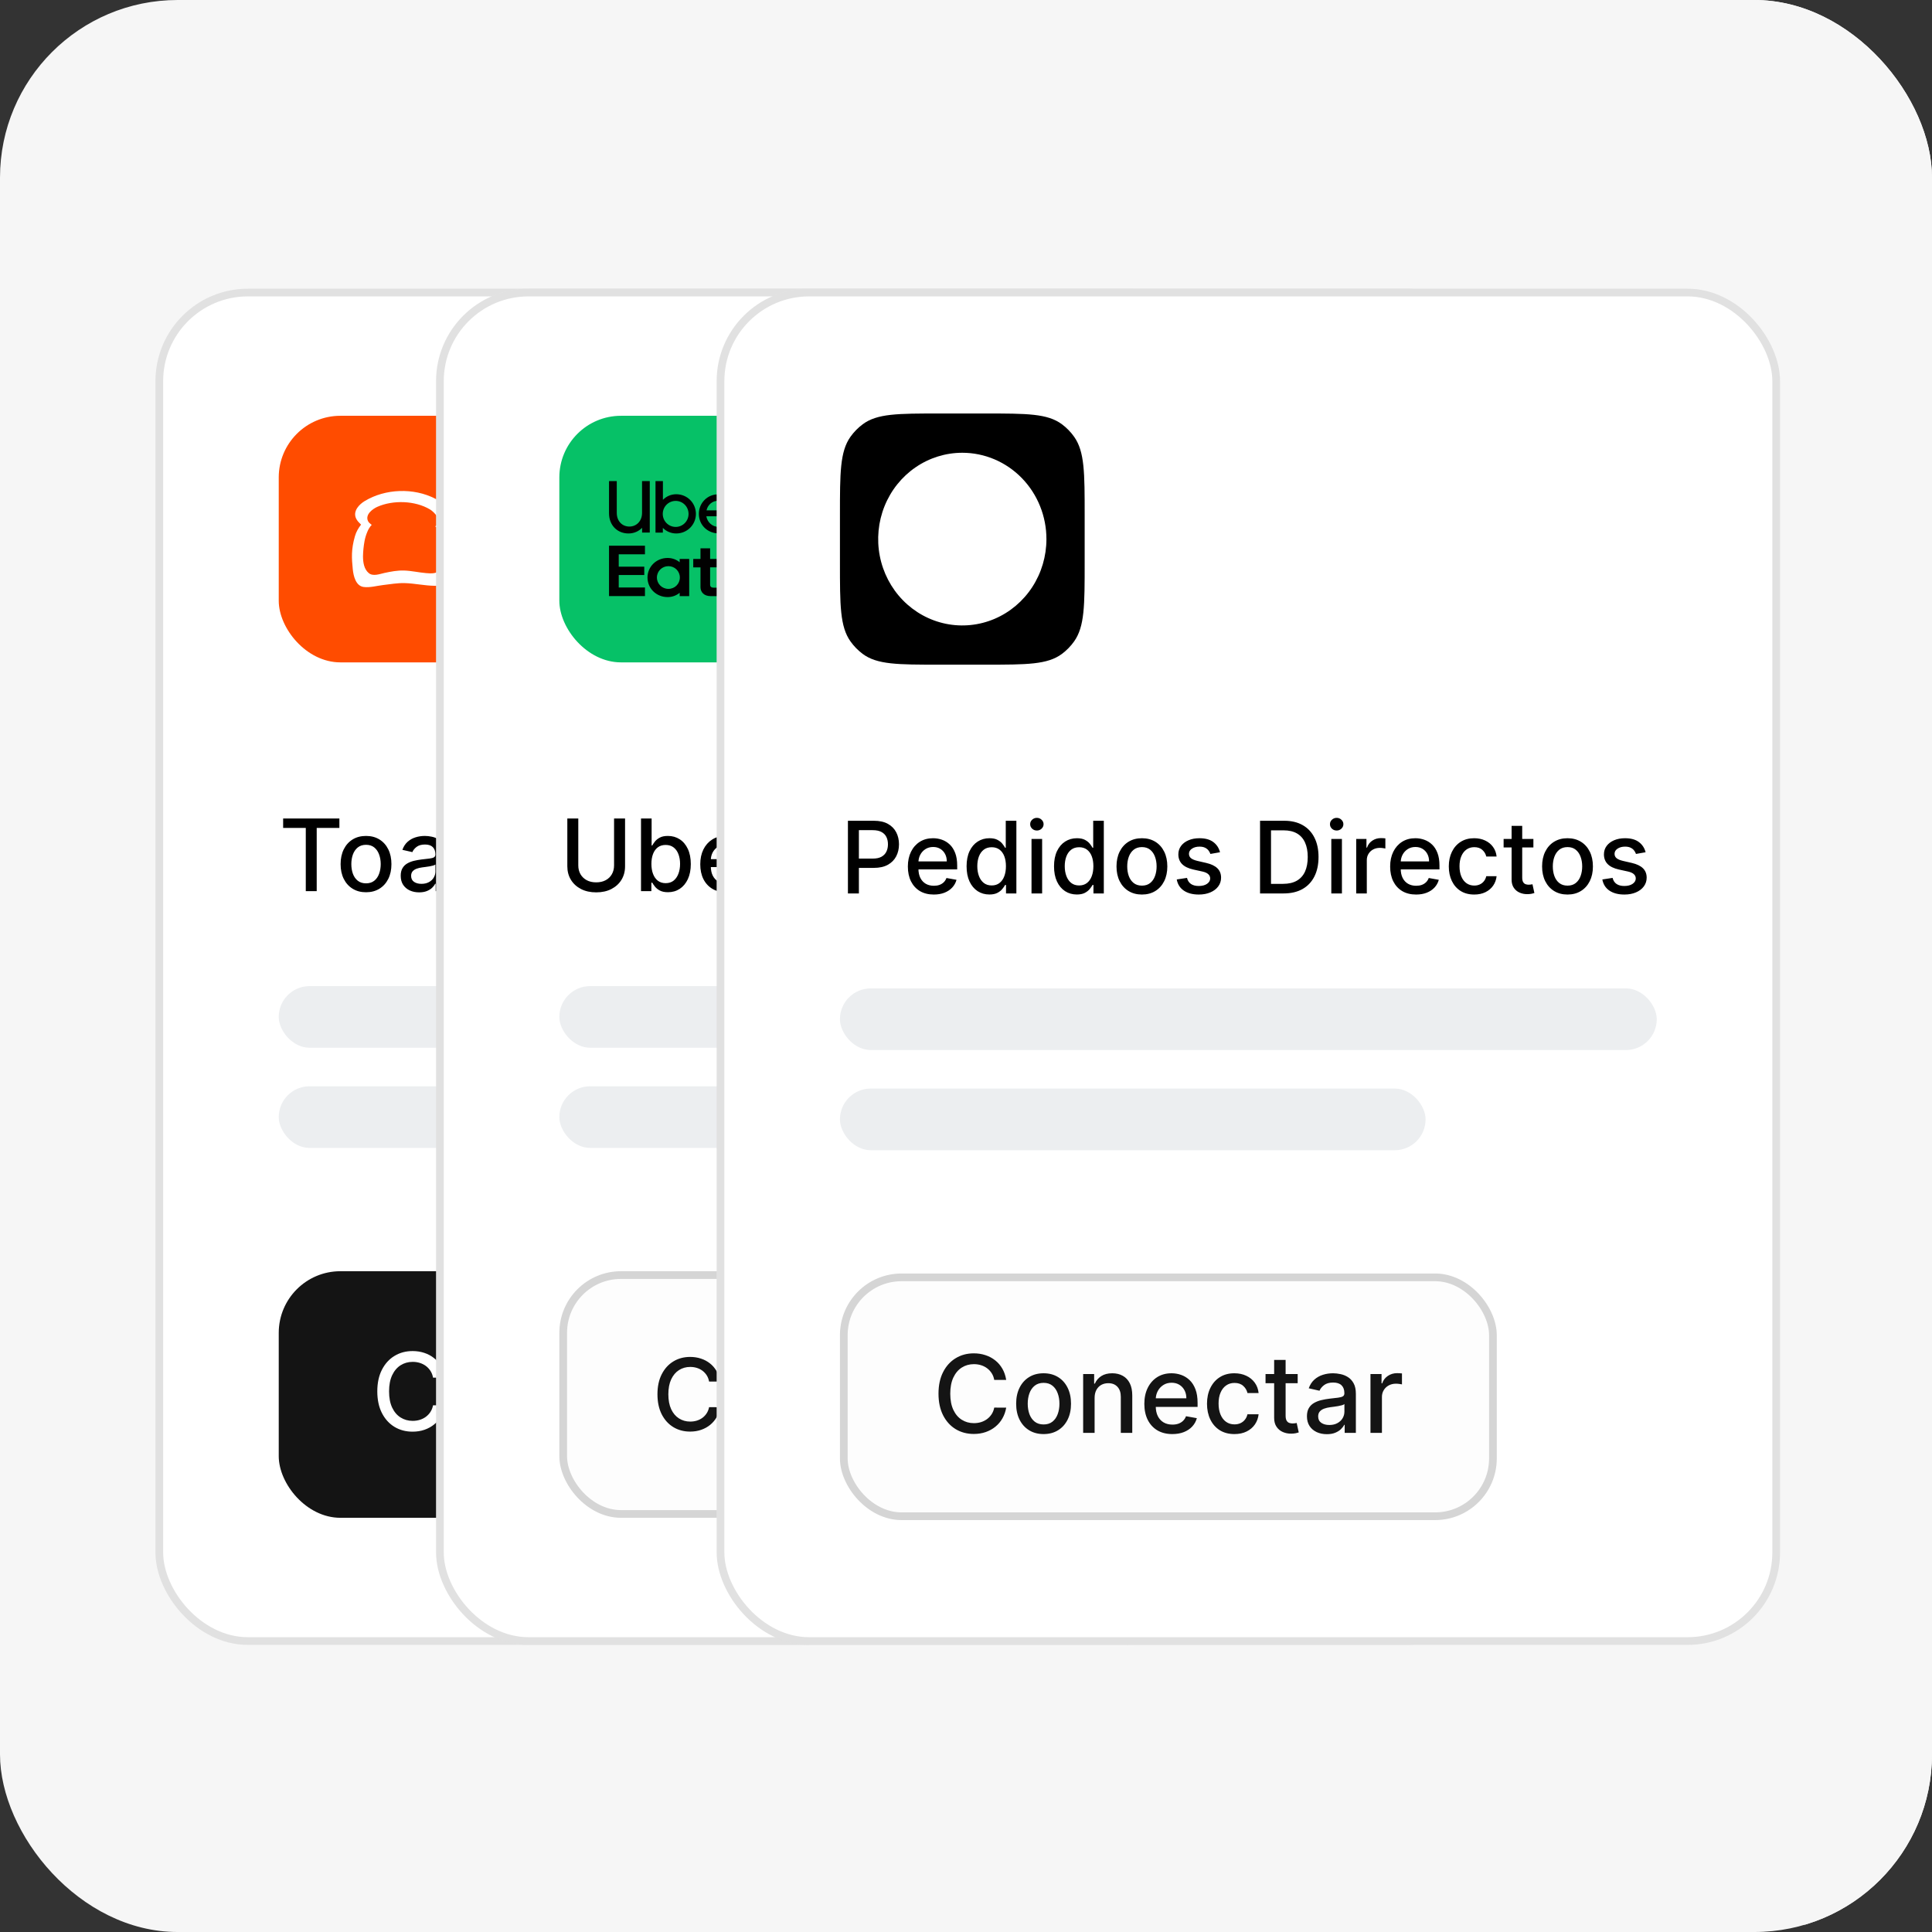 <svg width="348" height="348" viewBox="0 0 348 348" fill="none" xmlns="http://www.w3.org/2000/svg">
<rect x="0" y="0" width="348" height="348" fill="#333333" stroke="none"/>
<g clip-path="url(#clip0_47_7994)">
<rect width="348" height="348" rx="32" fill="#F6F6F6"/>
<rect width="416" height="346.667" rx="36.978" fill="#F6F6F6"/>
<rect x="28" y="52" width="191.543" height="244.287" rx="16.656" fill="white"/>
<rect x="50.208" y="74.894" width="44.416" height="44.416" rx="11.104" fill="#FF4C00"/>
<path d="M81.435 100.376C81.449 99.238 81.399 98.1 81.284 96.967C81.199 96.201 80.934 95.223 80.093 95.023C80.202 95.05 80.316 95.046 80.422 95.012C81.4 94.509 81.325 93.271 80.979 92.375C80.525 91.201 79.445 90.37 78.377 89.817C74.538 87.832 69.402 87.999 65.681 90.26C64.713 90.848 63.597 91.992 64.087 93.271C64.22 93.587 64.416 93.875 64.665 94.118C64.774 94.232 65.034 94.495 65.034 94.497C64.535 95.162 64.17 95.761 63.936 96.571C63.231 99.001 63.348 100.564 63.542 102.518C63.662 103.727 64.069 105.526 65.484 105.726C66.638 105.883 67.886 105.508 69.041 105.376C70.313 105.228 71.596 104.998 72.878 105.031C74.689 105.076 76.486 105.5 78.3 105.516C79.258 105.526 80.85 105.615 81.136 104.375C81.407 103.195 81.418 101.965 81.418 100.76C81.434 100.632 81.435 100.503 81.435 100.376ZM79.364 102.417C78.913 103.417 77.638 103.305 76.749 103.231C75.418 103.12 74.109 102.804 72.771 102.765C71.587 102.73 70.416 102.95 69.262 103.199C68.399 103.387 67.195 103.875 66.415 103.221C65.551 102.499 65.395 101.266 65.384 100.231C65.401 99.294 65.496 98.36 65.666 97.437C65.773 96.868 65.943 96.311 66.174 95.776C66.484 95.003 66.941 94.538 66.965 94.562C66.732 94.326 66.453 94.2 66.297 93.879C65.706 92.662 67.182 91.634 67.992 91.281C70.817 90.039 74.773 90.162 77.443 91.757C78.275 92.254 79.891 93.965 78.381 94.817C79.312 95.249 79.548 96.554 79.652 97.481C79.815 98.969 79.768 100.471 79.511 101.946C79.482 102.108 79.433 102.266 79.364 102.417Z" fill="white"/>
<path d="M51.001 149.127V147.427H61.132V149.127H57.047V160.518H55.079V149.127H51.001ZM65.929 160.716C65.009 160.716 64.206 160.505 63.519 160.083C62.833 159.661 62.301 159.071 61.921 158.312C61.542 157.554 61.352 156.667 61.352 155.653C61.352 154.635 61.542 153.744 61.921 152.981C62.301 152.219 62.833 151.626 63.519 151.204C64.206 150.782 65.009 150.572 65.929 150.572C66.85 150.572 67.653 150.782 68.339 151.204C69.025 151.626 69.558 152.219 69.937 152.981C70.316 153.744 70.506 154.635 70.506 155.653C70.506 156.667 70.316 157.554 69.937 158.312C69.558 159.071 69.025 159.661 68.339 160.083C67.653 160.505 66.85 160.716 65.929 160.716ZM65.936 159.111C66.532 159.111 67.026 158.954 67.419 158.638C67.811 158.323 68.1 157.903 68.288 157.379C68.48 156.855 68.576 156.278 68.576 155.647C68.576 155.02 68.48 154.445 68.288 153.921C68.1 153.393 67.811 152.969 67.419 152.649C67.026 152.329 66.532 152.17 65.936 152.17C65.335 152.17 64.836 152.329 64.44 152.649C64.048 152.969 63.756 153.393 63.564 153.921C63.377 154.445 63.283 155.02 63.283 155.647C63.283 156.278 63.377 156.855 63.564 157.379C63.756 157.903 64.048 158.323 64.44 158.638C64.836 158.954 65.335 159.111 65.936 159.111ZM75.496 160.735C74.874 160.735 74.312 160.62 73.809 160.39C73.306 160.155 72.908 159.817 72.614 159.373C72.324 158.93 72.179 158.387 72.179 157.743C72.179 157.189 72.286 156.733 72.499 156.376C72.712 156.018 72.999 155.734 73.362 155.525C73.724 155.317 74.129 155.159 74.576 155.052C75.023 154.946 75.48 154.865 75.944 154.809C76.532 154.741 77.009 154.686 77.376 154.643C77.742 154.596 78.009 154.522 78.175 154.42C78.341 154.317 78.424 154.151 78.424 153.921V153.876C78.424 153.318 78.266 152.885 77.951 152.579C77.64 152.272 77.175 152.118 76.558 152.118C75.914 152.118 75.407 152.261 75.036 152.547C74.67 152.828 74.416 153.141 74.276 153.486L72.48 153.077C72.693 152.481 73.004 151.999 73.413 151.633C73.826 151.262 74.301 150.993 74.838 150.827C75.375 150.657 75.94 150.572 76.532 150.572C76.924 150.572 77.34 150.618 77.778 150.712C78.222 150.802 78.635 150.968 79.019 151.211C79.406 151.454 79.724 151.801 79.971 152.253C80.218 152.7 80.342 153.282 80.342 153.998V160.518H78.475V159.175H78.398C78.275 159.422 78.09 159.665 77.842 159.904C77.595 160.143 77.278 160.341 76.89 160.498C76.502 160.656 76.038 160.735 75.496 160.735ZM75.912 159.201C76.44 159.201 76.892 159.096 77.267 158.888C77.646 158.679 77.934 158.406 78.13 158.069C78.33 157.729 78.43 157.364 78.43 156.976V155.711C78.362 155.779 78.23 155.843 78.034 155.903C77.842 155.958 77.623 156.007 77.376 156.05C77.129 156.088 76.888 156.124 76.653 156.158C76.419 156.188 76.223 156.214 76.065 156.235C75.695 156.282 75.356 156.361 75.049 156.471C74.746 156.582 74.504 156.742 74.32 156.951C74.141 157.155 74.052 157.428 74.052 157.769C74.052 158.242 74.227 158.6 74.576 158.843C74.925 159.081 75.371 159.201 75.912 159.201ZM90.245 153.096L88.512 153.403C88.44 153.182 88.325 152.971 88.167 152.77C88.014 152.57 87.805 152.406 87.541 152.278C87.276 152.15 86.946 152.086 86.55 152.086C86.009 152.086 85.557 152.208 85.195 152.451C84.833 152.689 84.651 152.998 84.651 153.378C84.651 153.706 84.773 153.97 85.016 154.17C85.259 154.371 85.651 154.535 86.192 154.662L87.752 155.02C88.655 155.229 89.328 155.551 89.772 155.986C90.215 156.42 90.436 156.985 90.436 157.68C90.436 158.268 90.266 158.792 89.925 159.252C89.588 159.708 89.118 160.066 88.512 160.326C87.912 160.586 87.215 160.716 86.422 160.716C85.323 160.716 84.426 160.481 83.731 160.013C83.037 159.54 82.61 158.868 82.453 157.999L84.3 157.718C84.415 158.199 84.651 158.564 85.01 158.811C85.368 159.054 85.834 159.175 86.409 159.175C87.036 159.175 87.537 159.045 87.912 158.785C88.287 158.521 88.474 158.199 88.474 157.82C88.474 157.513 88.359 157.256 88.129 157.047C87.903 156.838 87.556 156.68 87.087 156.574L85.425 156.209C84.509 156.001 83.831 155.668 83.392 155.212C82.958 154.756 82.74 154.179 82.74 153.48C82.74 152.9 82.902 152.393 83.226 151.959C83.55 151.524 83.997 151.185 84.568 150.942C85.139 150.695 85.794 150.572 86.531 150.572C87.592 150.572 88.427 150.802 89.037 151.262C89.646 151.718 90.049 152.329 90.245 153.096ZM97.121 150.699V152.233H91.758V150.699H97.121ZM93.196 148.347H95.107V157.635C95.107 158.006 95.163 158.285 95.273 158.472C95.384 158.655 95.527 158.781 95.702 158.849C95.881 158.913 96.075 158.945 96.284 158.945C96.437 158.945 96.571 158.934 96.686 158.913C96.801 158.892 96.891 158.875 96.955 158.862L97.3 160.441C97.189 160.483 97.031 160.526 96.827 160.569C96.622 160.616 96.367 160.641 96.06 160.645C95.557 160.654 95.088 160.564 94.653 160.377C94.219 160.189 93.867 159.9 93.599 159.508C93.33 159.116 93.196 158.623 93.196 158.031V148.347Z" fill="black"/>
<rect opacity="0.1" x="50.208" y="177.621" width="147.127" height="11.104" rx="5.552" fill="#3C5266"/>
<rect opacity="0.1" x="50.208" y="195.665" width="105.487" height="11.104" rx="5.552" fill="#3C5266"/>
<rect x="50.208" y="228.977" width="112.312" height="44.416" rx="11.104" fill="#141414"/>
<path d="M80.155 248.148H78.002C77.919 247.688 77.765 247.283 77.539 246.934C77.314 246.584 77.038 246.287 76.711 246.043C76.385 245.8 76.019 245.616 75.614 245.491C75.214 245.367 74.788 245.305 74.338 245.305C73.523 245.305 72.794 245.51 72.15 245.919C71.511 246.329 71.005 246.929 70.632 247.72C70.264 248.511 70.08 249.478 70.08 250.618C70.08 251.769 70.264 252.739 70.632 253.53C71.005 254.322 71.513 254.92 72.157 255.325C72.801 255.729 73.526 255.932 74.331 255.932C74.777 255.932 75.2 255.872 75.6 255.752C76.005 255.628 76.371 255.446 76.698 255.207C77.024 254.968 77.3 254.676 77.526 254.331C77.756 253.981 77.914 253.581 78.002 253.13L80.155 253.137C80.04 253.832 79.817 254.471 79.485 255.055C79.159 255.635 78.738 256.137 78.222 256.56C77.712 256.978 77.128 257.303 76.47 257.533C75.812 257.763 75.094 257.878 74.317 257.878C73.093 257.878 72.003 257.588 71.046 257.008C70.089 256.424 69.335 255.589 68.783 254.503C68.235 253.418 67.961 252.123 67.961 250.618C67.961 249.11 68.237 247.815 68.79 246.733C69.341 245.648 70.096 244.815 71.053 244.235C72.01 243.651 73.098 243.359 74.317 243.359C75.067 243.359 75.766 243.467 76.415 243.683C77.068 243.895 77.654 244.208 78.174 244.622C78.694 245.031 79.124 245.533 79.465 246.126C79.805 246.715 80.035 247.389 80.155 248.148ZM86.889 257.898C85.895 257.898 85.028 257.671 84.287 257.215C83.546 256.76 82.971 256.123 82.562 255.304C82.153 254.485 81.948 253.528 81.948 252.433C81.948 251.334 82.153 250.372 82.562 249.549C82.971 248.725 83.546 248.086 84.287 247.631C85.028 247.175 85.895 246.947 86.889 246.947C87.882 246.947 88.749 247.175 89.49 247.631C90.231 248.086 90.806 248.725 91.215 249.549C91.625 250.372 91.829 251.334 91.829 252.433C91.829 253.528 91.625 254.485 91.215 255.304C90.806 256.123 90.231 256.76 89.49 257.215C88.749 257.671 87.882 257.898 86.889 257.898ZM86.895 256.166C87.54 256.166 88.073 255.996 88.496 255.656C88.92 255.315 89.233 254.862 89.435 254.296C89.642 253.731 89.745 253.107 89.745 252.426C89.745 251.75 89.642 251.129 89.435 250.563C89.233 249.993 88.92 249.535 88.496 249.19C88.073 248.845 87.54 248.672 86.895 248.672C86.247 248.672 85.709 248.845 85.281 249.19C84.858 249.535 84.542 249.993 84.335 250.563C84.133 251.129 84.032 251.75 84.032 252.426C84.032 253.107 84.133 253.731 84.335 254.296C84.542 254.862 84.858 255.315 85.281 255.656C85.709 255.996 86.247 256.166 86.895 256.166ZM96.079 251.391V257.685H94.016V247.085H95.996V248.81H96.127C96.371 248.249 96.753 247.798 97.273 247.458C97.797 247.118 98.457 246.947 99.253 246.947C99.976 246.947 100.608 247.099 101.151 247.403C101.694 247.702 102.115 248.148 102.414 248.741C102.713 249.335 102.862 250.069 102.862 250.943V257.685H100.799V251.191C100.799 250.423 100.599 249.823 100.199 249.39C99.799 248.953 99.249 248.735 98.549 248.735C98.071 248.735 97.645 248.838 97.273 249.045C96.905 249.252 96.613 249.556 96.397 249.956C96.185 250.352 96.079 250.83 96.079 251.391ZM107.576 251.391V257.685H105.513V247.085H107.493V248.81H107.624C107.868 248.249 108.25 247.798 108.77 247.458C109.294 247.118 109.954 246.947 110.75 246.947C111.473 246.947 112.105 247.099 112.648 247.403C113.191 247.702 113.612 248.148 113.911 248.741C114.21 249.335 114.359 250.069 114.359 250.943V257.685H112.296V251.191C112.296 250.423 112.096 249.823 111.696 249.39C111.295 248.953 110.746 248.735 110.046 248.735C109.568 248.735 109.142 248.838 108.77 249.045C108.402 249.252 108.11 249.556 107.894 249.956C107.682 250.352 107.576 250.83 107.576 251.391ZM121.578 257.898C120.534 257.898 119.634 257.675 118.88 257.229C118.13 256.778 117.55 256.146 117.141 255.331C116.736 254.513 116.534 253.553 116.534 252.454C116.534 251.368 116.736 250.411 117.141 249.583C117.55 248.755 118.121 248.109 118.852 247.644C119.588 247.18 120.449 246.947 121.433 246.947C122.031 246.947 122.611 247.046 123.172 247.244C123.733 247.442 124.237 247.752 124.683 248.176C125.129 248.599 125.481 249.149 125.739 249.825C125.997 250.497 126.125 251.313 126.125 252.275V253.006H117.7V251.46H124.104C124.104 250.917 123.993 250.437 123.772 250.018C123.552 249.595 123.241 249.261 122.841 249.018C122.445 248.774 121.98 248.652 121.447 248.652C120.867 248.652 120.361 248.794 119.929 249.08C119.501 249.36 119.17 249.728 118.935 250.184C118.705 250.635 118.59 251.124 118.59 251.654V252.861C118.59 253.57 118.714 254.172 118.963 254.669C119.216 255.166 119.568 255.545 120.018 255.808C120.469 256.065 120.996 256.194 121.599 256.194C121.99 256.194 122.346 256.139 122.668 256.028C122.99 255.913 123.269 255.743 123.503 255.518C123.738 255.292 123.917 255.014 124.041 254.683L125.994 255.035C125.838 255.61 125.557 256.114 125.152 256.546C124.752 256.974 124.248 257.307 123.641 257.547C123.039 257.781 122.351 257.898 121.578 257.898ZM132.763 257.898C131.737 257.898 130.854 257.666 130.113 257.202C129.377 256.732 128.811 256.086 128.415 255.262C128.02 254.439 127.822 253.496 127.822 252.433C127.822 251.357 128.024 250.407 128.429 249.583C128.834 248.755 129.404 248.109 130.141 247.644C130.877 247.18 131.744 246.947 132.742 246.947C133.547 246.947 134.265 247.097 134.895 247.396C135.525 247.69 136.034 248.104 136.42 248.638C136.811 249.172 137.043 249.795 137.117 250.508H135.109C134.998 250.011 134.745 249.583 134.35 249.225C133.959 248.866 133.434 248.686 132.777 248.686C132.201 248.686 131.698 248.838 131.265 249.142C130.837 249.441 130.504 249.869 130.265 250.425C130.026 250.977 129.906 251.631 129.906 252.385C129.906 253.158 130.023 253.825 130.258 254.386C130.492 254.947 130.824 255.382 131.251 255.69C131.684 255.999 132.192 256.153 132.777 256.153C133.168 256.153 133.522 256.081 133.839 255.939C134.161 255.792 134.43 255.582 134.647 255.311C134.867 255.039 135.021 254.713 135.109 254.331H137.117C137.043 255.016 136.82 255.628 136.448 256.166C136.075 256.705 135.576 257.128 134.95 257.436C134.329 257.744 133.6 257.898 132.763 257.898ZM144.154 247.085V248.741H138.365V247.085H144.154ZM139.918 244.546H141.981V254.572C141.981 254.973 142.041 255.274 142.16 255.476C142.28 255.674 142.434 255.81 142.623 255.884C142.816 255.953 143.025 255.987 143.251 255.987C143.416 255.987 143.561 255.976 143.685 255.953C143.809 255.93 143.906 255.911 143.975 255.897L144.348 257.602C144.228 257.648 144.058 257.694 143.837 257.74C143.616 257.79 143.34 257.818 143.009 257.823C142.466 257.832 141.96 257.735 141.491 257.533C141.022 257.33 140.642 257.018 140.352 256.594C140.062 256.171 139.918 255.64 139.918 255V244.546Z" fill="white"/>
<rect x="28.694" y="52.694" width="190.155" height="242.899" rx="15.962" stroke="black" stroke-opacity="0.12" stroke-width="1.388"/>
<rect x="78.543" y="52" width="191.543" height="244.287" rx="16.656" fill="white"/>
<rect x="100.751" y="74.894" width="44.416" height="44.416" rx="11.104" fill="#06C167"/>
<path d="M122.457 104.025C122.457 102.88 121.544 101.98 120.392 101.98C119.256 101.98 118.326 102.88 118.326 104.025C118.326 105.171 119.256 106.071 120.392 106.071C121.544 106.071 122.457 105.171 122.457 104.025ZM124.142 100.676V107.38H122.425V106.775C121.827 107.271 121.071 107.549 120.25 107.549C118.218 107.549 116.63 105.984 116.63 104.025C116.63 102.073 118.223 100.502 120.25 100.502C121.071 100.502 121.827 100.78 122.425 101.276V100.676H124.142ZM129.849 105.858H128.556C128.164 105.858 127.909 105.689 127.909 105.329V102.193H129.844V100.676H127.909V98.767H126.175V100.676H124.871V102.198H126.175V105.76C126.175 106.66 126.822 107.375 127.985 107.375H129.844V105.858H129.849ZM133.763 107.549C135.747 107.549 136.867 106.616 136.867 105.329C136.867 104.413 136.204 103.731 134.817 103.436L133.35 103.142C132.502 102.989 132.23 102.831 132.23 102.52C132.23 102.116 132.638 101.871 133.393 101.871C134.214 101.871 134.812 102.089 134.986 102.831H136.704C136.611 101.434 135.584 100.502 133.508 100.502C131.714 100.502 130.453 101.233 130.453 102.645C130.453 103.622 131.149 104.26 132.643 104.571L134.279 104.942C134.926 105.067 135.1 105.236 135.1 105.498C135.1 105.918 134.611 106.18 133.823 106.18C132.834 106.18 132.263 105.962 132.045 105.22H130.311C130.567 106.616 131.621 107.549 133.763 107.549ZM109.7 98.298H116.174V99.847H111.45V102.067H116.049V103.573H111.45V105.82H116.174V107.369H109.7V98.298Z" fill="#010101"/>
<path d="M136.867 90.364V89.119H136.402C135.663 89.119 135.116 89.465 134.787 90.006V89.169H133.463V95.928H134.798V92.088C134.798 91.039 135.433 90.364 136.309 90.364H136.867ZM127.259 91.926C127.499 90.894 128.331 90.202 129.321 90.202C130.312 90.202 131.149 90.888 131.373 91.926H127.259ZM129.349 89.041C127.379 89.041 125.88 90.643 125.88 92.551C125.88 94.566 127.439 96.078 129.469 96.078C130.7 96.078 131.707 95.537 132.38 94.633L131.411 93.919C130.908 94.594 130.246 94.912 129.464 94.912C128.325 94.912 127.412 94.092 127.226 92.992H132.719V92.557C132.725 90.537 131.297 89.041 129.349 89.041ZM121.71 94.912C120.414 94.912 119.379 93.863 119.379 92.568C119.379 91.257 120.425 90.224 121.71 90.224C122.98 90.224 124.025 91.257 124.025 92.568C124.03 93.863 122.985 94.912 121.71 94.912ZM118.072 95.933H119.396V95.085C120.003 95.71 120.868 96.09 121.803 96.09C123.79 96.09 125.349 94.51 125.349 92.562C125.349 90.604 123.79 89.024 121.803 89.024C120.862 89.024 120.014 89.409 119.407 90.029V86.652H118.072V95.933ZM113.372 94.845C114.657 94.845 115.648 93.852 115.648 92.378V86.652H117.038V95.928H115.659V95.068C115.035 95.716 114.176 96.09 113.207 96.09C111.221 96.09 109.7 94.644 109.7 92.456V86.652H111.095V92.378C111.095 93.879 112.075 94.845 113.372 94.845Z" fill="#010101"/>
<path d="M110.608 147.427H112.589V156.037C112.589 156.953 112.374 157.765 111.943 158.472C111.513 159.175 110.908 159.729 110.128 160.134C109.348 160.535 108.434 160.735 107.386 160.735C106.342 160.735 105.43 160.535 104.65 160.134C103.87 159.729 103.265 159.175 102.835 158.472C102.404 157.765 102.189 156.953 102.189 156.037V147.427H104.164V155.877C104.164 156.469 104.294 156.996 104.554 157.456C104.818 157.916 105.191 158.278 105.673 158.542C106.154 158.802 106.725 158.932 107.386 158.932C108.051 158.932 108.624 158.802 109.105 158.542C109.591 158.278 109.962 157.916 110.218 157.456C110.478 156.996 110.608 156.469 110.608 155.877V147.427ZM115.461 160.518V147.427H117.372V152.291H117.487C117.598 152.086 117.758 151.85 117.966 151.581C118.175 151.313 118.465 151.079 118.836 150.878C119.206 150.674 119.696 150.572 120.306 150.572C121.098 150.572 121.806 150.772 122.428 151.172C123.05 151.573 123.538 152.15 123.892 152.905C124.25 153.659 124.429 154.567 124.429 155.628C124.429 156.689 124.252 157.599 123.898 158.357C123.544 159.111 123.059 159.693 122.441 160.102C121.823 160.507 121.118 160.709 120.325 160.709C119.728 160.709 119.241 160.609 118.861 160.409C118.486 160.209 118.192 159.974 117.979 159.706C117.766 159.437 117.602 159.199 117.487 158.99H117.327V160.518H115.461ZM117.334 155.608C117.334 156.299 117.434 156.904 117.634 157.424C117.834 157.944 118.124 158.351 118.503 158.645C118.883 158.934 119.347 159.079 119.897 159.079C120.468 159.079 120.945 158.928 121.329 158.626C121.712 158.319 122.002 157.903 122.198 157.379C122.398 156.855 122.498 156.265 122.498 155.608C122.498 154.961 122.4 154.379 122.204 153.863C122.013 153.348 121.723 152.941 121.335 152.643C120.951 152.344 120.472 152.195 119.897 152.195C119.343 152.195 118.874 152.338 118.491 152.623C118.111 152.909 117.824 153.307 117.628 153.819C117.432 154.33 117.334 154.927 117.334 155.608ZM130.806 160.716C129.839 160.716 129.006 160.509 128.307 160.096C127.612 159.678 127.076 159.092 126.696 158.338C126.321 157.579 126.134 156.691 126.134 155.672C126.134 154.667 126.321 153.78 126.696 153.013C127.076 152.246 127.604 151.648 128.282 151.217C128.963 150.787 129.76 150.572 130.672 150.572C131.226 150.572 131.763 150.663 132.283 150.846C132.803 151.03 133.269 151.317 133.683 151.709C134.096 152.101 134.422 152.611 134.661 153.237C134.899 153.859 135.019 154.616 135.019 155.506V156.184H127.214V154.752H133.146C133.146 154.249 133.044 153.804 132.839 153.416C132.634 153.024 132.347 152.715 131.976 152.489C131.61 152.263 131.179 152.15 130.685 152.15C130.148 152.15 129.679 152.282 129.279 152.547C128.882 152.807 128.576 153.148 128.358 153.569C128.145 153.987 128.039 154.441 128.039 154.931V156.05C128.039 156.706 128.154 157.264 128.384 157.724C128.618 158.184 128.944 158.536 129.362 158.779C129.779 159.018 130.267 159.137 130.826 159.137C131.188 159.137 131.518 159.086 131.816 158.983C132.115 158.877 132.372 158.719 132.59 158.51C132.807 158.302 132.973 158.044 133.088 157.737L134.897 158.063C134.752 158.596 134.492 159.062 134.117 159.463C133.747 159.859 133.28 160.168 132.718 160.39C132.159 160.607 131.522 160.716 130.806 160.716ZM137.139 160.518V150.699H138.987V152.259H139.089C139.268 151.731 139.583 151.315 140.035 151.013C140.491 150.706 141.006 150.552 141.582 150.552C141.701 150.552 141.842 150.557 142.004 150.565C142.17 150.574 142.3 150.584 142.394 150.597V152.425C142.317 152.404 142.18 152.381 141.984 152.355C141.788 152.325 141.592 152.31 141.396 152.31C140.945 152.31 140.542 152.406 140.188 152.598C139.839 152.785 139.562 153.047 139.357 153.384C139.153 153.716 139.051 154.096 139.051 154.522V160.518H137.139ZM148.965 160.518V147.427H157.172V149.127H150.94V153.116H156.744V154.809H150.94V158.817H157.249V160.518H148.965ZM162.514 160.735C161.892 160.735 161.329 160.62 160.827 160.39C160.324 160.155 159.925 159.817 159.631 159.373C159.342 158.93 159.197 158.387 159.197 157.743C159.197 157.189 159.303 156.733 159.516 156.376C159.729 156.018 160.017 155.734 160.379 155.525C160.741 155.317 161.146 155.159 161.594 155.052C162.041 154.946 162.497 154.865 162.962 154.809C163.55 154.741 164.027 154.686 164.393 154.643C164.76 154.596 165.026 154.522 165.192 154.42C165.359 154.317 165.442 154.151 165.442 153.921V153.876C165.442 153.318 165.284 152.885 164.969 152.579C164.658 152.272 164.193 152.118 163.575 152.118C162.932 152.118 162.425 152.261 162.054 152.547C161.687 152.828 161.434 153.141 161.293 153.486L159.497 153.077C159.71 152.481 160.021 151.999 160.43 151.633C160.844 151.262 161.319 150.993 161.856 150.827C162.393 150.657 162.957 150.572 163.55 150.572C163.942 150.572 164.357 150.618 164.796 150.712C165.239 150.802 165.653 150.968 166.036 151.211C166.424 151.454 166.741 151.801 166.989 152.253C167.236 152.7 167.359 153.282 167.359 153.998V160.518H165.493V159.175H165.416C165.293 159.422 165.107 159.665 164.86 159.904C164.613 160.143 164.295 160.341 163.908 160.498C163.52 160.656 163.055 160.735 162.514 160.735ZM162.93 159.201C163.458 159.201 163.91 159.096 164.285 158.888C164.664 158.679 164.952 158.406 165.148 158.069C165.348 157.729 165.448 157.364 165.448 156.976V155.711C165.38 155.779 165.248 155.843 165.052 155.903C164.86 155.958 164.641 156.007 164.393 156.05C164.146 156.088 163.905 156.124 163.671 156.158C163.437 156.188 163.241 156.214 163.083 156.235C162.712 156.282 162.373 156.361 162.067 156.471C161.764 156.582 161.521 156.742 161.338 156.951C161.159 157.155 161.07 157.428 161.07 157.769C161.07 158.242 161.244 158.6 161.594 158.843C161.943 159.081 162.388 159.201 162.93 159.201ZM174.488 150.699V152.233H169.125V150.699H174.488ZM170.563 148.347H172.475V157.635C172.475 158.006 172.53 158.285 172.641 158.472C172.752 158.655 172.894 158.781 173.069 158.849C173.248 158.913 173.442 158.945 173.651 158.945C173.804 158.945 173.938 158.934 174.053 158.913C174.168 158.892 174.258 158.875 174.322 158.862L174.667 160.441C174.556 160.483 174.399 160.526 174.194 160.569C173.989 160.616 173.734 160.641 173.427 160.645C172.924 160.654 172.455 160.564 172.021 160.377C171.586 160.189 171.234 159.9 170.966 159.508C170.698 159.116 170.563 158.623 170.563 158.031V148.347ZM183.801 153.096L182.069 153.403C181.997 153.182 181.881 152.971 181.724 152.77C181.57 152.57 181.362 152.406 181.097 152.278C180.833 152.15 180.503 152.086 180.107 152.086C179.565 152.086 179.114 152.208 178.752 152.451C178.389 152.689 178.208 152.998 178.208 153.378C178.208 153.706 178.33 153.97 178.573 154.17C178.815 154.371 179.207 154.535 179.749 154.662L181.308 155.02C182.212 155.229 182.885 155.551 183.328 155.986C183.771 156.42 183.993 156.985 183.993 157.68C183.993 158.268 183.823 158.792 183.482 159.252C183.145 159.708 182.674 160.066 182.069 160.326C181.468 160.586 180.771 160.716 179.979 160.716C178.879 160.716 177.982 160.481 177.288 160.013C176.593 159.54 176.167 158.868 176.009 157.999L177.857 157.718C177.972 158.199 178.208 158.564 178.566 158.811C178.924 159.054 179.391 159.175 179.966 159.175C180.592 159.175 181.093 159.045 181.468 158.785C181.843 158.521 182.031 158.199 182.031 157.82C182.031 157.513 181.916 157.256 181.685 157.047C181.46 156.838 181.112 156.68 180.644 156.574L178.982 156.209C178.065 156.001 177.388 155.668 176.949 155.212C176.514 154.756 176.297 154.179 176.297 153.48C176.297 152.9 176.459 152.393 176.783 151.959C177.107 151.524 177.554 151.185 178.125 150.942C178.696 150.695 179.35 150.572 180.087 150.572C181.149 150.572 181.984 150.802 182.593 151.262C183.203 151.718 183.605 152.329 183.801 153.096Z" fill="black"/>
<rect opacity="0.1" x="100.751" y="177.621" width="147.127" height="11.104" rx="5.552" fill="#3C5266"/>
<rect opacity="0.1" x="100.751" y="195.665" width="105.487" height="11.104" rx="5.552" fill="#3C5266"/>
<rect x="100.751" y="228.977" width="106.312" height="44.416" rx="11.104" fill="black" fill-opacity="0.01"/>
<path d="M129.718 248.851H127.724C127.647 248.425 127.505 248.05 127.296 247.726C127.087 247.402 126.831 247.127 126.529 246.901C126.226 246.675 125.887 246.505 125.512 246.39C125.142 246.275 124.747 246.217 124.33 246.217C123.576 246.217 122.9 246.407 122.304 246.786C121.711 247.165 121.242 247.722 120.897 248.454C120.556 249.187 120.386 250.082 120.386 251.139C120.386 252.204 120.556 253.104 120.897 253.837C121.242 254.57 121.713 255.123 122.31 255.498C122.907 255.873 123.578 256.061 124.323 256.061C124.737 256.061 125.129 256.006 125.5 255.895C125.875 255.78 126.213 255.611 126.516 255.39C126.818 255.168 127.074 254.898 127.283 254.578C127.496 254.254 127.643 253.883 127.724 253.466L129.718 253.472C129.612 254.116 129.405 254.708 129.098 255.249C128.796 255.786 128.406 256.251 127.929 256.643C127.456 257.03 126.914 257.331 126.305 257.544C125.696 257.757 125.031 257.864 124.311 257.864C123.177 257.864 122.167 257.595 121.281 257.058C120.394 256.517 119.696 255.744 119.184 254.738C118.677 253.732 118.424 252.533 118.424 251.139C118.424 249.741 118.679 248.542 119.191 247.54C119.702 246.535 120.401 245.763 121.287 245.226C122.174 244.685 123.181 244.415 124.311 244.415C125.005 244.415 125.653 244.515 126.254 244.715C126.859 244.911 127.402 245.201 127.884 245.584C128.365 245.964 128.764 246.428 129.079 246.978C129.394 247.523 129.608 248.148 129.718 248.851ZM135.956 257.883C135.036 257.883 134.232 257.672 133.546 257.25C132.86 256.828 132.327 256.238 131.948 255.479C131.569 254.721 131.379 253.834 131.379 252.82C131.379 251.802 131.569 250.911 131.948 250.148C132.327 249.386 132.86 248.793 133.546 248.371C134.232 247.949 135.036 247.739 135.956 247.739C136.876 247.739 137.68 247.949 138.366 248.371C139.052 248.793 139.585 249.386 139.964 250.148C140.343 250.911 140.533 251.802 140.533 252.82C140.533 253.834 140.343 254.721 139.964 255.479C139.585 256.238 139.052 256.828 138.366 257.25C137.68 257.672 136.876 257.883 135.956 257.883ZM135.962 256.278C136.559 256.278 137.053 256.121 137.445 255.805C137.837 255.49 138.127 255.07 138.315 254.546C138.506 254.022 138.602 253.445 138.602 252.814C138.602 252.187 138.506 251.612 138.315 251.088C138.127 250.56 137.837 250.136 137.445 249.816C137.053 249.496 136.559 249.337 135.962 249.337C135.362 249.337 134.863 249.496 134.467 249.816C134.075 250.136 133.783 250.56 133.591 251.088C133.403 251.612 133.31 252.187 133.31 252.814C133.31 253.445 133.403 254.022 133.591 254.546C133.783 255.07 134.075 255.49 134.467 255.805C134.863 256.121 135.362 256.278 135.962 256.278ZM144.469 251.855V257.685H142.558V247.866H144.393V249.464H144.514C144.74 248.945 145.094 248.527 145.575 248.212C146.061 247.896 146.672 247.739 147.41 247.739C148.079 247.739 148.665 247.879 149.167 248.16C149.67 248.437 150.06 248.851 150.337 249.4C150.614 249.95 150.753 250.63 150.753 251.44V257.685H148.841V251.67C148.841 250.958 148.656 250.402 148.285 250.001C147.915 249.597 147.405 249.394 146.758 249.394C146.314 249.394 145.92 249.49 145.575 249.682C145.234 249.873 144.964 250.155 144.763 250.525C144.567 250.892 144.469 251.335 144.469 251.855ZM155.119 251.855V257.685H153.208V247.866H155.042V249.464H155.164C155.39 248.945 155.743 248.527 156.225 248.212C156.711 247.896 157.322 247.739 158.059 247.739C158.728 247.739 159.314 247.879 159.817 248.16C160.32 248.437 160.71 248.851 160.987 249.4C161.264 249.95 161.402 250.63 161.402 251.44V257.685H159.491V251.67C159.491 250.958 159.306 250.402 158.935 250.001C158.564 249.597 158.055 249.394 157.407 249.394C156.964 249.394 156.57 249.49 156.225 249.682C155.884 249.873 155.613 250.155 155.413 250.525C155.217 250.892 155.119 251.335 155.119 251.855ZM168.089 257.883C167.122 257.883 166.289 257.676 165.59 257.263C164.895 256.845 164.358 256.259 163.979 255.505C163.604 254.746 163.417 253.858 163.417 252.839C163.417 251.834 163.604 250.947 163.979 250.18C164.358 249.413 164.887 248.815 165.564 248.384C166.246 247.954 167.043 247.739 167.955 247.739C168.509 247.739 169.046 247.83 169.566 248.013C170.086 248.197 170.552 248.484 170.966 248.876C171.379 249.268 171.705 249.778 171.944 250.404C172.182 251.026 172.302 251.783 172.302 252.673V253.351H164.497V251.919H170.429C170.429 251.416 170.326 250.971 170.122 250.583C169.917 250.191 169.63 249.882 169.259 249.656C168.892 249.43 168.462 249.317 167.968 249.317C167.431 249.317 166.962 249.449 166.562 249.714C166.165 249.974 165.858 250.315 165.641 250.736C165.428 251.154 165.321 251.608 165.321 252.098V253.217C165.321 253.873 165.437 254.431 165.667 254.891C165.901 255.351 166.227 255.703 166.645 255.946C167.062 256.185 167.55 256.304 168.108 256.304C168.471 256.304 168.801 256.253 169.099 256.15C169.397 256.044 169.655 255.886 169.873 255.677C170.09 255.469 170.256 255.211 170.371 254.904L172.18 255.23C172.035 255.763 171.775 256.229 171.4 256.63C171.03 257.026 170.563 257.335 170 257.557C169.442 257.774 168.805 257.883 168.089 257.883ZM178.45 257.883C177.5 257.883 176.681 257.668 175.995 257.237C175.313 256.802 174.789 256.204 174.423 255.441C174.056 254.678 173.873 253.805 173.873 252.82C173.873 251.823 174.061 250.943 174.436 250.18C174.811 249.413 175.339 248.815 176.021 248.384C176.703 247.954 177.506 247.739 178.431 247.739C179.176 247.739 179.841 247.877 180.425 248.154C181.009 248.427 181.48 248.81 181.838 249.305C182.2 249.799 182.415 250.376 182.483 251.037H180.623C180.521 250.577 180.286 250.18 179.92 249.848C179.558 249.516 179.072 249.349 178.463 249.349C177.93 249.349 177.463 249.49 177.063 249.771C176.666 250.048 176.357 250.445 176.136 250.96C175.914 251.472 175.803 252.077 175.803 252.775C175.803 253.491 175.912 254.109 176.129 254.629C176.347 255.149 176.654 255.552 177.05 255.837C177.45 256.123 177.921 256.266 178.463 256.266C178.825 256.266 179.153 256.199 179.447 256.067C179.745 255.931 179.995 255.737 180.195 255.486C180.399 255.234 180.542 254.932 180.623 254.578H182.483C182.415 255.213 182.208 255.78 181.863 256.278C181.518 256.777 181.056 257.169 180.476 257.454C179.901 257.74 179.225 257.883 178.45 257.883ZM189.002 247.866V249.4H183.639V247.866H189.002ZM185.077 245.514H186.989V254.802C186.989 255.172 187.044 255.452 187.155 255.639C187.266 255.822 187.408 255.948 187.583 256.016C187.762 256.08 187.956 256.112 188.165 256.112C188.318 256.112 188.452 256.101 188.567 256.08C188.683 256.059 188.772 256.042 188.836 256.029L189.181 257.608C189.07 257.65 188.913 257.693 188.708 257.736C188.504 257.783 188.248 257.808 187.941 257.812C187.438 257.821 186.969 257.731 186.535 257.544C186.1 257.356 185.749 257.067 185.48 256.675C185.212 256.283 185.077 255.79 185.077 255.198V245.514Z" fill="#141414"/>
<rect x="101.445" y="229.671" width="104.924" height="43.028" rx="10.41" stroke="black" stroke-opacity="0.16" stroke-width="1.388"/>
<rect x="79.237" y="52.694" width="190.155" height="242.899" rx="15.962" stroke="black" stroke-opacity="0.12" stroke-width="1.388"/>
<rect x="129.086" y="52" width="191.543" height="244.287" rx="16.656" fill="white"/>
<path fill-rule="evenodd" clip-rule="evenodd" d="M153.188 78.676C151.294 81.352 151.294 85.168 151.294 92.802V101.398C151.294 109.032 151.294 112.849 153.188 115.525C153.801 116.388 154.542 117.148 155.383 117.778C157.99 119.721 161.709 119.721 169.148 119.721H177.523C184.961 119.721 188.68 119.721 191.287 117.778C192.128 117.149 192.868 116.389 193.48 115.525C195.374 112.849 195.374 109.032 195.374 101.398V92.802C195.374 85.168 195.374 81.352 193.48 78.676C192.869 77.812 192.129 77.052 191.287 76.425C188.68 74.481 184.961 74.481 177.523 74.481H169.154C161.716 74.481 157.997 74.481 155.39 76.425C154.546 77.053 153.803 77.812 153.188 78.676ZM173.334 81.554C170.337 81.554 167.407 82.466 164.915 84.175C162.423 85.884 160.481 88.313 159.334 91.154C158.187 93.996 157.887 97.123 158.472 100.14C159.057 103.157 160.5 105.928 162.619 108.103C164.738 110.278 167.438 111.759 170.378 112.359C173.317 112.959 176.364 112.651 179.133 111.474C181.902 110.297 184.268 108.304 185.934 105.746C187.599 103.189 188.487 100.182 188.487 97.106C188.488 95.064 188.096 93.041 187.334 91.154C186.573 89.267 185.457 87.552 184.05 86.108C182.643 84.664 180.972 83.519 179.133 82.737C177.295 81.956 175.324 81.554 173.334 81.554Z" fill="black"/>
<path d="M152.732 160.93V147.839H157.398C158.417 147.839 159.261 148.024 159.93 148.395C160.599 148.766 161.099 149.273 161.432 149.916C161.764 150.555 161.93 151.276 161.93 152.077C161.93 152.882 161.762 153.607 161.425 154.25C161.093 154.889 160.59 155.396 159.917 155.771C159.248 156.142 158.406 156.327 157.392 156.327H154.183V154.653H157.213C157.856 154.653 158.378 154.542 158.779 154.32C159.18 154.094 159.474 153.788 159.661 153.4C159.849 153.012 159.942 152.571 159.942 152.077C159.942 151.582 159.849 151.143 159.661 150.76C159.474 150.376 159.177 150.076 158.773 149.859C158.372 149.641 157.844 149.533 157.187 149.533H154.707V160.93H152.732ZM168.201 161.128C167.234 161.128 166.4 160.921 165.702 160.508C165.007 160.09 164.47 159.504 164.091 158.75C163.716 157.991 163.528 157.103 163.528 156.085C163.528 155.079 163.716 154.192 164.091 153.425C164.47 152.658 164.998 152.06 165.676 151.629C166.358 151.199 167.155 150.984 168.067 150.984C168.621 150.984 169.158 151.075 169.677 151.259C170.197 151.442 170.664 151.729 171.077 152.121C171.491 152.513 171.817 153.023 172.055 153.649C172.294 154.271 172.413 155.028 172.413 155.918V156.596H164.609V155.164H170.54C170.54 154.661 170.438 154.216 170.234 153.828C170.029 153.436 169.741 153.127 169.371 152.901C169.004 152.675 168.574 152.562 168.079 152.562C167.543 152.562 167.074 152.695 166.673 152.959C166.277 153.219 165.97 153.56 165.753 153.982C165.54 154.399 165.433 154.853 165.433 155.343V156.462C165.433 157.118 165.548 157.676 165.778 158.136C166.013 158.597 166.339 158.948 166.756 159.191C167.174 159.43 167.662 159.549 168.22 159.549C168.582 159.549 168.913 159.498 169.211 159.396C169.509 159.289 169.767 159.131 169.984 158.923C170.202 158.714 170.368 158.456 170.483 158.149L172.292 158.475C172.147 159.008 171.887 159.474 171.512 159.875C171.141 160.271 170.675 160.58 170.112 160.802C169.554 161.019 168.917 161.128 168.201 161.128ZM178.209 161.121C177.417 161.121 176.709 160.919 176.087 160.514C175.469 160.105 174.983 159.523 174.63 158.769C174.28 158.011 174.106 157.101 174.106 156.04C174.106 154.979 174.282 154.071 174.636 153.317C174.994 152.562 175.484 151.985 176.106 151.585C176.728 151.184 177.434 150.984 178.222 150.984C178.831 150.984 179.321 151.086 179.692 151.29C180.067 151.491 180.357 151.725 180.562 151.994C180.77 152.262 180.932 152.499 181.047 152.703H181.162V147.839H183.074V160.93H181.207V159.402H181.047C180.932 159.611 180.766 159.849 180.549 160.118C180.336 160.386 180.042 160.621 179.667 160.821C179.292 161.021 178.806 161.121 178.209 161.121ZM178.631 159.491C179.181 159.491 179.645 159.347 180.025 159.057C180.408 158.763 180.698 158.356 180.894 157.836C181.094 157.316 181.194 156.711 181.194 156.021C181.194 155.339 181.096 154.742 180.9 154.231C180.704 153.719 180.417 153.321 180.037 153.036C179.658 152.75 179.189 152.607 178.631 152.607C178.056 152.607 177.576 152.756 177.193 153.055C176.809 153.353 176.52 153.76 176.324 154.276C176.132 154.791 176.036 155.373 176.036 156.021C176.036 156.677 176.134 157.267 176.33 157.791C176.526 158.315 176.816 158.731 177.199 159.038C177.587 159.34 178.064 159.491 178.631 159.491ZM185.801 160.93V151.112H187.713V160.93H185.801ZM186.767 149.597C186.434 149.597 186.149 149.486 185.91 149.264C185.676 149.038 185.559 148.77 185.559 148.459C185.559 148.143 185.676 147.875 185.91 147.653C186.149 147.428 186.434 147.315 186.767 147.315C187.099 147.315 187.382 147.428 187.617 147.653C187.855 147.875 187.975 148.143 187.975 148.459C187.975 148.77 187.855 149.038 187.617 149.264C187.382 149.486 187.099 149.597 186.767 149.597ZM193.959 161.121C193.167 161.121 192.459 160.919 191.837 160.514C191.219 160.105 190.733 159.523 190.38 158.769C190.03 158.011 189.856 157.101 189.856 156.04C189.856 154.979 190.032 154.071 190.386 153.317C190.744 152.562 191.234 151.985 191.856 151.585C192.478 151.184 193.184 150.984 193.972 150.984C194.581 150.984 195.071 151.086 195.442 151.29C195.817 151.491 196.107 151.725 196.312 151.994C196.52 152.262 196.682 152.499 196.797 152.703H196.912V147.839H198.824V160.93H196.957V159.402H196.797C196.682 159.611 196.516 159.849 196.299 160.118C196.086 160.386 195.792 160.621 195.417 160.821C195.042 161.021 194.556 161.121 193.959 161.121ZM194.381 159.491C194.931 159.491 195.395 159.347 195.775 159.057C196.158 158.763 196.448 158.356 196.644 157.836C196.844 157.316 196.944 156.711 196.944 156.021C196.944 155.339 196.846 154.742 196.65 154.231C196.454 153.719 196.167 153.321 195.787 153.036C195.408 152.75 194.939 152.607 194.381 152.607C193.806 152.607 193.326 152.756 192.943 153.055C192.559 153.353 192.27 153.76 192.074 154.276C191.882 154.791 191.786 155.373 191.786 156.021C191.786 156.677 191.884 157.267 192.08 157.791C192.276 158.315 192.566 158.731 192.949 159.038C193.337 159.34 193.814 159.491 194.381 159.491ZM205.687 161.128C204.767 161.128 203.963 160.917 203.277 160.495C202.591 160.073 202.059 159.483 201.679 158.724C201.3 157.966 201.11 157.08 201.11 156.065C201.11 155.047 201.3 154.156 201.679 153.393C202.059 152.631 202.591 152.038 203.277 151.616C203.963 151.195 204.767 150.984 205.687 150.984C206.608 150.984 207.411 151.195 208.097 151.616C208.783 152.038 209.316 152.631 209.695 153.393C210.074 154.156 210.264 155.047 210.264 156.065C210.264 157.08 210.074 157.966 209.695 158.724C209.316 159.483 208.783 160.073 208.097 160.495C207.411 160.917 206.608 161.128 205.687 161.128ZM205.693 159.523C206.29 159.523 206.784 159.366 207.176 159.05C207.568 158.735 207.858 158.315 208.046 157.791C208.237 157.267 208.333 156.69 208.333 156.059C208.333 155.433 208.237 154.857 208.046 154.333C207.858 153.805 207.568 153.381 207.176 153.061C206.784 152.741 206.29 152.582 205.693 152.582C205.093 152.582 204.594 152.741 204.198 153.061C203.806 153.381 203.514 153.805 203.322 154.333C203.134 154.857 203.041 155.433 203.041 156.059C203.041 156.69 203.134 157.267 203.322 157.791C203.514 158.315 203.806 158.735 204.198 159.05C204.594 159.366 205.093 159.523 205.693 159.523ZM219.754 153.509L218.022 153.815C217.95 153.594 217.835 153.383 217.677 153.183C217.524 152.982 217.315 152.818 217.051 152.69C216.786 152.562 216.456 152.499 216.06 152.499C215.519 152.499 215.067 152.62 214.705 152.863C214.342 153.102 214.161 153.411 214.161 153.79C214.161 154.118 214.283 154.382 214.526 154.582C214.769 154.783 215.161 154.947 215.702 155.075L217.261 155.433C218.165 155.641 218.838 155.963 219.281 156.398C219.725 156.832 219.946 157.397 219.946 158.092C219.946 158.68 219.776 159.204 219.435 159.664C219.098 160.12 218.627 160.478 218.022 160.738C217.421 160.998 216.725 161.128 215.932 161.128C214.832 161.128 213.935 160.893 213.241 160.425C212.546 159.952 212.12 159.281 211.962 158.411L213.81 158.13C213.925 158.612 214.161 158.976 214.519 159.223C214.877 159.466 215.344 159.587 215.919 159.587C216.546 159.587 217.046 159.457 217.421 159.197C217.796 158.933 217.984 158.612 217.984 158.232C217.984 157.925 217.869 157.668 217.639 157.459C217.413 157.25 217.065 157.092 216.597 156.986L214.935 156.621C214.019 156.413 213.341 156.08 212.902 155.624C212.467 155.168 212.25 154.591 212.25 153.892C212.25 153.312 212.412 152.805 212.736 152.371C213.06 151.936 213.507 151.597 214.078 151.354C214.649 151.107 215.303 150.984 216.041 150.984C217.102 150.984 217.937 151.214 218.546 151.674C219.156 152.13 219.558 152.741 219.754 153.509ZM231.203 160.93H226.965V147.839H231.337C232.619 147.839 233.721 148.101 234.641 148.625C235.562 149.145 236.267 149.893 236.757 150.869C237.252 151.84 237.499 153.006 237.499 154.365C237.499 155.729 237.249 156.901 236.751 157.881C236.256 158.861 235.541 159.615 234.603 160.143C233.666 160.668 232.532 160.93 231.203 160.93ZM228.94 159.204H231.094C232.091 159.204 232.92 159.016 233.58 158.641C234.241 158.262 234.735 157.714 235.063 156.999C235.391 156.278 235.555 155.401 235.555 154.365C235.555 153.338 235.391 152.467 235.063 151.751C234.739 151.035 234.256 150.491 233.612 150.121C232.969 149.75 232.17 149.565 231.215 149.565H228.94V159.204ZM239.801 160.93V151.112H241.713V160.93H239.801ZM240.767 149.597C240.434 149.597 240.149 149.486 239.91 149.264C239.676 149.038 239.559 148.77 239.559 148.459C239.559 148.143 239.676 147.875 239.91 147.653C240.149 147.428 240.434 147.315 240.767 147.315C241.099 147.315 241.382 147.428 241.617 147.653C241.855 147.875 241.975 148.143 241.975 148.459C241.975 148.77 241.855 149.038 241.617 149.264C241.382 149.486 241.099 149.597 240.767 149.597ZM244.284 160.93V151.112H246.131V152.671H246.233C246.412 152.143 246.728 151.727 247.179 151.425C247.635 151.118 248.151 150.964 248.726 150.964C248.846 150.964 248.986 150.969 249.148 150.977C249.314 150.986 249.444 150.996 249.538 151.009V152.837C249.461 152.816 249.325 152.793 249.129 152.767C248.933 152.737 248.737 152.722 248.541 152.722C248.089 152.722 247.687 152.818 247.333 153.01C246.983 153.197 246.706 153.46 246.502 153.796C246.297 154.129 246.195 154.508 246.195 154.934V160.93H244.284ZM255.072 161.128C254.105 161.128 253.272 160.921 252.573 160.508C251.878 160.09 251.341 159.504 250.962 158.75C250.587 157.991 250.399 157.103 250.399 156.085C250.399 155.079 250.587 154.192 250.962 153.425C251.341 152.658 251.87 152.06 252.547 151.629C253.229 151.199 254.026 150.984 254.938 150.984C255.492 150.984 256.029 151.075 256.549 151.259C257.068 151.442 257.535 151.729 257.948 152.121C258.362 152.513 258.688 153.023 258.926 153.649C259.165 154.271 259.284 155.028 259.284 155.918V156.596H251.48V155.164H257.411C257.411 154.661 257.309 154.216 257.105 153.828C256.9 153.436 256.612 153.127 256.242 152.901C255.875 152.675 255.445 152.562 254.951 152.562C254.414 152.562 253.945 152.695 253.544 152.959C253.148 153.219 252.841 153.56 252.624 153.982C252.411 154.399 252.304 154.853 252.304 155.343V156.462C252.304 157.118 252.419 157.676 252.649 158.136C252.884 158.597 253.21 158.948 253.627 159.191C254.045 159.43 254.533 159.549 255.091 159.549C255.453 159.549 255.784 159.498 256.082 159.396C256.38 159.289 256.638 159.131 256.855 158.923C257.073 158.714 257.239 158.456 257.354 158.149L259.163 158.475C259.018 159.008 258.758 159.474 258.383 159.875C258.012 160.271 257.546 160.58 256.983 160.802C256.425 161.019 255.788 161.128 255.072 161.128ZM265.541 161.128C264.59 161.128 263.772 160.913 263.086 160.482C262.404 160.048 261.88 159.449 261.514 158.686C261.147 157.923 260.964 157.05 260.964 156.065C260.964 155.068 261.151 154.188 261.526 153.425C261.901 152.658 262.43 152.06 263.112 151.629C263.793 151.199 264.597 150.984 265.521 150.984C266.267 150.984 266.932 151.122 267.516 151.399C268.1 151.672 268.57 152.055 268.928 152.55C269.291 153.044 269.506 153.621 269.574 154.282H267.714C267.612 153.822 267.377 153.425 267.011 153.093C266.649 152.761 266.163 152.594 265.553 152.594C265.021 152.594 264.554 152.735 264.153 153.016C263.757 153.293 263.448 153.69 263.227 154.205C263.005 154.717 262.894 155.322 262.894 156.021C262.894 156.737 263.003 157.354 263.22 157.874C263.438 158.394 263.744 158.797 264.141 159.082C264.541 159.368 265.012 159.511 265.553 159.511C265.916 159.511 266.244 159.445 266.538 159.312C266.836 159.176 267.085 158.982 267.286 158.731C267.49 158.479 267.633 158.177 267.714 157.823H269.574C269.506 158.458 269.299 159.025 268.954 159.523C268.609 160.022 268.146 160.414 267.567 160.7C266.992 160.985 266.316 161.128 265.541 161.128ZM276.201 151.112V152.646H270.838V151.112H276.201ZM272.276 148.759H274.187V158.047C274.187 158.418 274.243 158.697 274.354 158.884C274.464 159.067 274.607 159.193 274.782 159.261C274.961 159.325 275.155 159.357 275.364 159.357C275.517 159.357 275.651 159.347 275.766 159.325C275.881 159.304 275.971 159.287 276.035 159.274L276.38 160.853C276.269 160.896 276.111 160.938 275.907 160.981C275.702 161.028 275.447 161.053 275.14 161.058C274.637 161.066 274.168 160.977 273.734 160.789C273.299 160.602 272.947 160.312 272.679 159.92C272.41 159.528 272.276 159.036 272.276 158.443V148.759ZM282.345 161.128C281.425 161.128 280.622 160.917 279.935 160.495C279.249 160.073 278.717 159.483 278.337 158.724C277.958 157.966 277.769 157.08 277.769 156.065C277.769 155.047 277.958 154.156 278.337 153.393C278.717 152.631 279.249 152.038 279.935 151.616C280.622 151.195 281.425 150.984 282.345 150.984C283.266 150.984 284.069 151.195 284.755 151.616C285.441 152.038 285.974 152.631 286.353 153.393C286.732 154.156 286.922 155.047 286.922 156.065C286.922 157.08 286.732 157.966 286.353 158.724C285.974 159.483 285.441 160.073 284.755 160.495C284.069 160.917 283.266 161.128 282.345 161.128ZM282.352 159.523C282.948 159.523 283.443 159.366 283.835 159.05C284.227 158.735 284.516 158.315 284.704 157.791C284.896 157.267 284.992 156.69 284.992 156.059C284.992 155.433 284.896 154.857 284.704 154.333C284.516 153.805 284.227 153.381 283.835 153.061C283.443 152.741 282.948 152.582 282.352 152.582C281.751 152.582 281.252 152.741 280.856 153.061C280.464 153.381 280.172 153.805 279.98 154.333C279.793 154.857 279.699 155.433 279.699 156.059C279.699 156.69 279.793 157.267 279.98 157.791C280.172 158.315 280.464 158.735 280.856 159.05C281.252 159.366 281.751 159.523 282.352 159.523ZM296.413 153.509L294.68 153.815C294.608 153.594 294.493 153.383 294.335 153.183C294.182 152.982 293.973 152.818 293.709 152.69C293.445 152.562 293.114 152.499 292.718 152.499C292.177 152.499 291.725 152.62 291.363 152.863C291.001 153.102 290.82 153.411 290.82 153.79C290.82 154.118 290.941 154.382 291.184 154.582C291.427 154.783 291.819 154.947 292.36 155.075L293.92 155.433C294.823 155.641 295.496 155.963 295.94 156.398C296.383 156.832 296.604 157.397 296.604 158.092C296.604 158.68 296.434 159.204 296.093 159.664C295.756 160.12 295.285 160.478 294.68 160.738C294.079 160.998 293.383 161.128 292.59 161.128C291.491 161.128 290.594 160.893 289.899 160.425C289.204 159.952 288.778 159.281 288.621 158.411L290.468 158.13C290.583 158.612 290.82 158.976 291.177 159.223C291.535 159.466 292.002 159.587 292.577 159.587C293.204 159.587 293.704 159.457 294.079 159.197C294.454 158.933 294.642 158.612 294.642 158.232C294.642 157.925 294.527 157.668 294.297 157.459C294.071 157.25 293.724 157.092 293.255 156.986L291.593 156.621C290.677 156.413 289.999 156.08 289.56 155.624C289.126 155.168 288.908 154.591 288.908 153.892C288.908 153.312 289.07 152.805 289.394 152.371C289.718 151.936 290.165 151.597 290.736 151.354C291.307 151.107 291.962 150.984 292.699 150.984C293.76 150.984 294.595 151.214 295.204 151.674C295.814 152.13 296.217 152.741 296.413 153.509Z" fill="black"/>
<rect opacity="0.1" x="151.294" y="178.033" width="147.127" height="11.104" rx="5.552" fill="#3C5266"/>
<rect opacity="0.1" x="151.294" y="196.077" width="105.487" height="11.104" rx="5.552" fill="#3C5266"/>
<rect x="151.294" y="229.389" width="118.312" height="44.416" rx="11.104" fill="black" fill-opacity="0.01"/>
<path d="M181.241 248.56H179.088C179.005 248.1 178.851 247.695 178.625 247.346C178.4 246.996 178.124 246.699 177.797 246.455C177.471 246.212 177.105 246.028 176.7 245.903C176.3 245.779 175.874 245.717 175.423 245.717C174.609 245.717 173.88 245.922 173.236 246.331C172.597 246.741 172.091 247.341 171.718 248.132C171.35 248.924 171.166 249.89 171.166 251.031C171.166 252.181 171.35 253.151 171.718 253.943C172.091 254.734 172.599 255.332 173.243 255.737C173.887 256.142 174.612 256.344 175.417 256.344C175.863 256.344 176.286 256.284 176.686 256.165C177.091 256.04 177.457 255.859 177.783 255.619C178.11 255.38 178.386 255.088 178.612 254.743C178.842 254.393 179 253.993 179.088 253.542L181.241 253.549C181.126 254.244 180.902 254.883 180.571 255.468C180.245 256.047 179.824 256.549 179.308 256.972C178.798 257.391 178.214 257.715 177.556 257.945C176.898 258.175 176.18 258.29 175.403 258.29C174.179 258.29 173.089 258 172.132 257.42C171.175 256.836 170.421 256.001 169.869 254.916C169.321 253.83 169.047 252.535 169.047 251.031C169.047 249.522 169.323 248.227 169.875 247.146C170.427 246.06 171.182 245.227 172.139 244.648C173.096 244.063 174.184 243.771 175.403 243.771C176.153 243.771 176.852 243.879 177.501 244.096C178.154 244.307 178.74 244.62 179.26 245.034C179.78 245.443 180.21 245.945 180.551 246.538C180.891 247.127 181.121 247.801 181.241 248.56ZM187.975 258.311C186.981 258.311 186.114 258.083 185.373 257.627C184.632 257.172 184.057 256.535 183.648 255.716C183.238 254.897 183.034 253.94 183.034 252.845C183.034 251.746 183.238 250.784 183.648 249.961C184.057 249.137 184.632 248.498 185.373 248.043C186.114 247.587 186.981 247.359 187.975 247.359C188.968 247.359 189.835 247.587 190.576 248.043C191.317 248.498 191.892 249.137 192.301 249.961C192.711 250.784 192.915 251.746 192.915 252.845C192.915 253.94 192.711 254.897 192.301 255.716C191.892 256.535 191.317 257.172 190.576 257.627C189.835 258.083 188.968 258.311 187.975 258.311ZM187.981 256.579C188.625 256.579 189.159 256.408 189.582 256.068C190.006 255.727 190.318 255.274 190.521 254.709C190.728 254.143 190.831 253.519 190.831 252.838C190.831 252.162 190.728 251.541 190.521 250.975C190.318 250.405 190.006 249.947 189.582 249.602C189.159 249.257 188.625 249.085 187.981 249.085C187.333 249.085 186.795 249.257 186.367 249.602C185.943 249.947 185.628 250.405 185.421 250.975C185.219 251.541 185.118 252.162 185.118 252.838C185.118 253.519 185.219 254.143 185.421 254.709C185.628 255.274 185.943 255.727 186.367 256.068C186.795 256.408 187.333 256.579 187.981 256.579ZM197.165 251.803V258.097H195.102V247.497H197.082V249.223H197.213C197.457 248.661 197.839 248.211 198.359 247.87C198.883 247.53 199.543 247.359 200.339 247.359C201.062 247.359 201.694 247.511 202.237 247.815C202.78 248.114 203.201 248.56 203.5 249.154C203.799 249.747 203.948 250.481 203.948 251.355V258.097H201.885V251.603C201.885 250.835 201.685 250.235 201.285 249.802C200.884 249.365 200.335 249.147 199.635 249.147C199.157 249.147 198.731 249.25 198.359 249.457C197.991 249.664 197.699 249.968 197.482 250.368C197.271 250.764 197.165 251.242 197.165 251.803ZM211.167 258.311C210.123 258.311 209.223 258.087 208.469 257.641C207.719 257.19 207.139 256.558 206.73 255.744C206.325 254.925 206.123 253.966 206.123 252.866C206.123 251.78 206.325 250.824 206.73 249.995C207.139 249.167 207.71 248.521 208.441 248.056C209.177 247.592 210.038 247.359 211.022 247.359C211.62 247.359 212.2 247.458 212.761 247.656C213.322 247.854 213.826 248.165 214.272 248.588C214.718 249.011 215.07 249.561 215.328 250.237C215.586 250.909 215.714 251.725 215.714 252.687V253.418H207.289V251.872H213.692C213.692 251.33 213.582 250.849 213.361 250.43C213.14 250.007 212.83 249.673 212.43 249.43C212.034 249.186 211.569 249.064 211.036 249.064C210.456 249.064 209.95 249.206 209.518 249.492C209.09 249.772 208.759 250.14 208.524 250.596C208.294 251.047 208.179 251.537 208.179 252.066V253.273C208.179 253.982 208.303 254.584 208.552 255.081C208.805 255.578 209.157 255.958 209.607 256.22C210.058 256.477 210.585 256.606 211.188 256.606C211.579 256.606 211.935 256.551 212.257 256.441C212.579 256.326 212.858 256.155 213.092 255.93C213.327 255.704 213.506 255.426 213.63 255.095L215.583 255.447C215.427 256.022 215.146 256.526 214.741 256.958C214.341 257.386 213.837 257.719 213.23 257.959C212.628 258.193 211.94 258.311 211.167 258.311ZM222.352 258.311C221.326 258.311 220.443 258.078 219.702 257.614C218.966 257.144 218.4 256.498 218.004 255.675C217.609 254.851 217.411 253.908 217.411 252.845C217.411 251.769 217.613 250.819 218.018 249.995C218.423 249.167 218.993 248.521 219.729 248.056C220.466 247.592 221.333 247.359 222.331 247.359C223.136 247.359 223.854 247.509 224.484 247.808C225.114 248.102 225.623 248.516 226.009 249.05C226.4 249.584 226.632 250.207 226.706 250.92H224.698C224.587 250.423 224.334 249.995 223.939 249.637C223.548 249.278 223.023 249.098 222.365 249.098C221.79 249.098 221.287 249.25 220.854 249.554C220.426 249.853 220.093 250.281 219.854 250.837C219.614 251.389 219.495 252.043 219.495 252.797C219.495 253.57 219.612 254.237 219.847 254.798C220.081 255.359 220.413 255.794 220.84 256.102C221.273 256.411 221.781 256.565 222.365 256.565C222.756 256.565 223.111 256.493 223.428 256.351C223.75 256.204 224.019 255.994 224.235 255.723C224.456 255.451 224.61 255.125 224.698 254.743H226.706C226.632 255.428 226.409 256.04 226.037 256.579C225.664 257.117 225.165 257.54 224.539 257.848C223.918 258.156 223.189 258.311 222.352 258.311ZM233.743 247.497V249.154H227.954V247.497H233.743ZM229.506 244.958H231.57V254.985C231.57 255.385 231.63 255.686 231.749 255.889C231.869 256.086 232.023 256.222 232.211 256.296C232.405 256.365 232.614 256.399 232.839 256.399C233.005 256.399 233.15 256.388 233.274 256.365C233.398 256.342 233.495 256.323 233.564 256.309L233.937 258.014C233.817 258.06 233.647 258.106 233.426 258.152C233.205 258.202 232.929 258.23 232.598 258.235C232.055 258.244 231.549 258.147 231.08 257.945C230.611 257.742 230.231 257.43 229.941 257.006C229.651 256.583 229.506 256.052 229.506 255.412V244.958ZM238.994 258.331C238.322 258.331 237.715 258.207 237.172 257.959C236.629 257.706 236.199 257.34 235.882 256.861C235.569 256.383 235.412 255.797 235.412 255.102C235.412 254.504 235.527 254.012 235.757 253.625C235.987 253.239 236.298 252.933 236.689 252.707C237.08 252.482 237.517 252.312 238 252.197C238.483 252.082 238.975 251.994 239.477 251.935C240.112 251.861 240.627 251.801 241.022 251.755C241.418 251.704 241.706 251.624 241.885 251.514C242.064 251.403 242.154 251.224 242.154 250.975V250.927C242.154 250.324 241.984 249.857 241.644 249.526C241.308 249.195 240.806 249.029 240.139 249.029C239.445 249.029 238.897 249.183 238.497 249.492C238.101 249.795 237.828 250.133 237.676 250.506L235.737 250.064C235.967 249.42 236.303 248.901 236.744 248.505C237.19 248.105 237.703 247.815 238.283 247.635C238.863 247.451 239.472 247.359 240.112 247.359C240.535 247.359 240.983 247.41 241.457 247.511C241.936 247.608 242.382 247.787 242.796 248.05C243.215 248.312 243.557 248.687 243.824 249.174C244.091 249.657 244.224 250.285 244.224 251.058V258.097H242.209V256.648H242.127C241.993 256.914 241.793 257.177 241.526 257.434C241.259 257.692 240.917 257.906 240.498 258.076C240.079 258.246 239.578 258.331 238.994 258.331ZM239.442 256.675C240.013 256.675 240.5 256.562 240.905 256.337C241.315 256.112 241.625 255.817 241.837 255.454C242.053 255.086 242.161 254.692 242.161 254.274V252.907C242.087 252.981 241.945 253.05 241.733 253.114C241.526 253.174 241.289 253.227 241.022 253.273C240.756 253.315 240.496 253.354 240.243 253.391C239.99 253.423 239.778 253.45 239.608 253.473C239.208 253.524 238.842 253.609 238.511 253.729C238.184 253.848 237.922 254.021 237.724 254.246C237.531 254.467 237.434 254.761 237.434 255.129C237.434 255.64 237.623 256.027 238 256.289C238.377 256.546 238.858 256.675 239.442 256.675ZM246.856 258.097V247.497H248.85V249.181H248.961C249.154 248.611 249.494 248.162 249.982 247.836C250.474 247.504 251.031 247.339 251.652 247.339C251.781 247.339 251.932 247.343 252.107 247.353C252.287 247.362 252.427 247.373 252.528 247.387V249.361C252.445 249.338 252.298 249.312 252.086 249.285C251.875 249.253 251.663 249.236 251.452 249.236C250.964 249.236 250.529 249.34 250.147 249.547C249.77 249.749 249.471 250.032 249.25 250.396C249.03 250.755 248.919 251.164 248.919 251.624V258.097H246.856Z" fill="#141414"/>
<rect x="151.988" y="230.083" width="116.924" height="43.028" rx="10.41" stroke="black" stroke-opacity="0.16" stroke-width="1.388"/>
<rect x="129.78" y="52.694" width="190.155" height="242.899" rx="15.962" stroke="black" stroke-opacity="0.12" stroke-width="1.388"/>
</g>
<defs>
<clipPath id="clip0_47_7994">
<rect width="348" height="348" rx="32" fill="white"/>
</clipPath>
</defs>
</svg>

